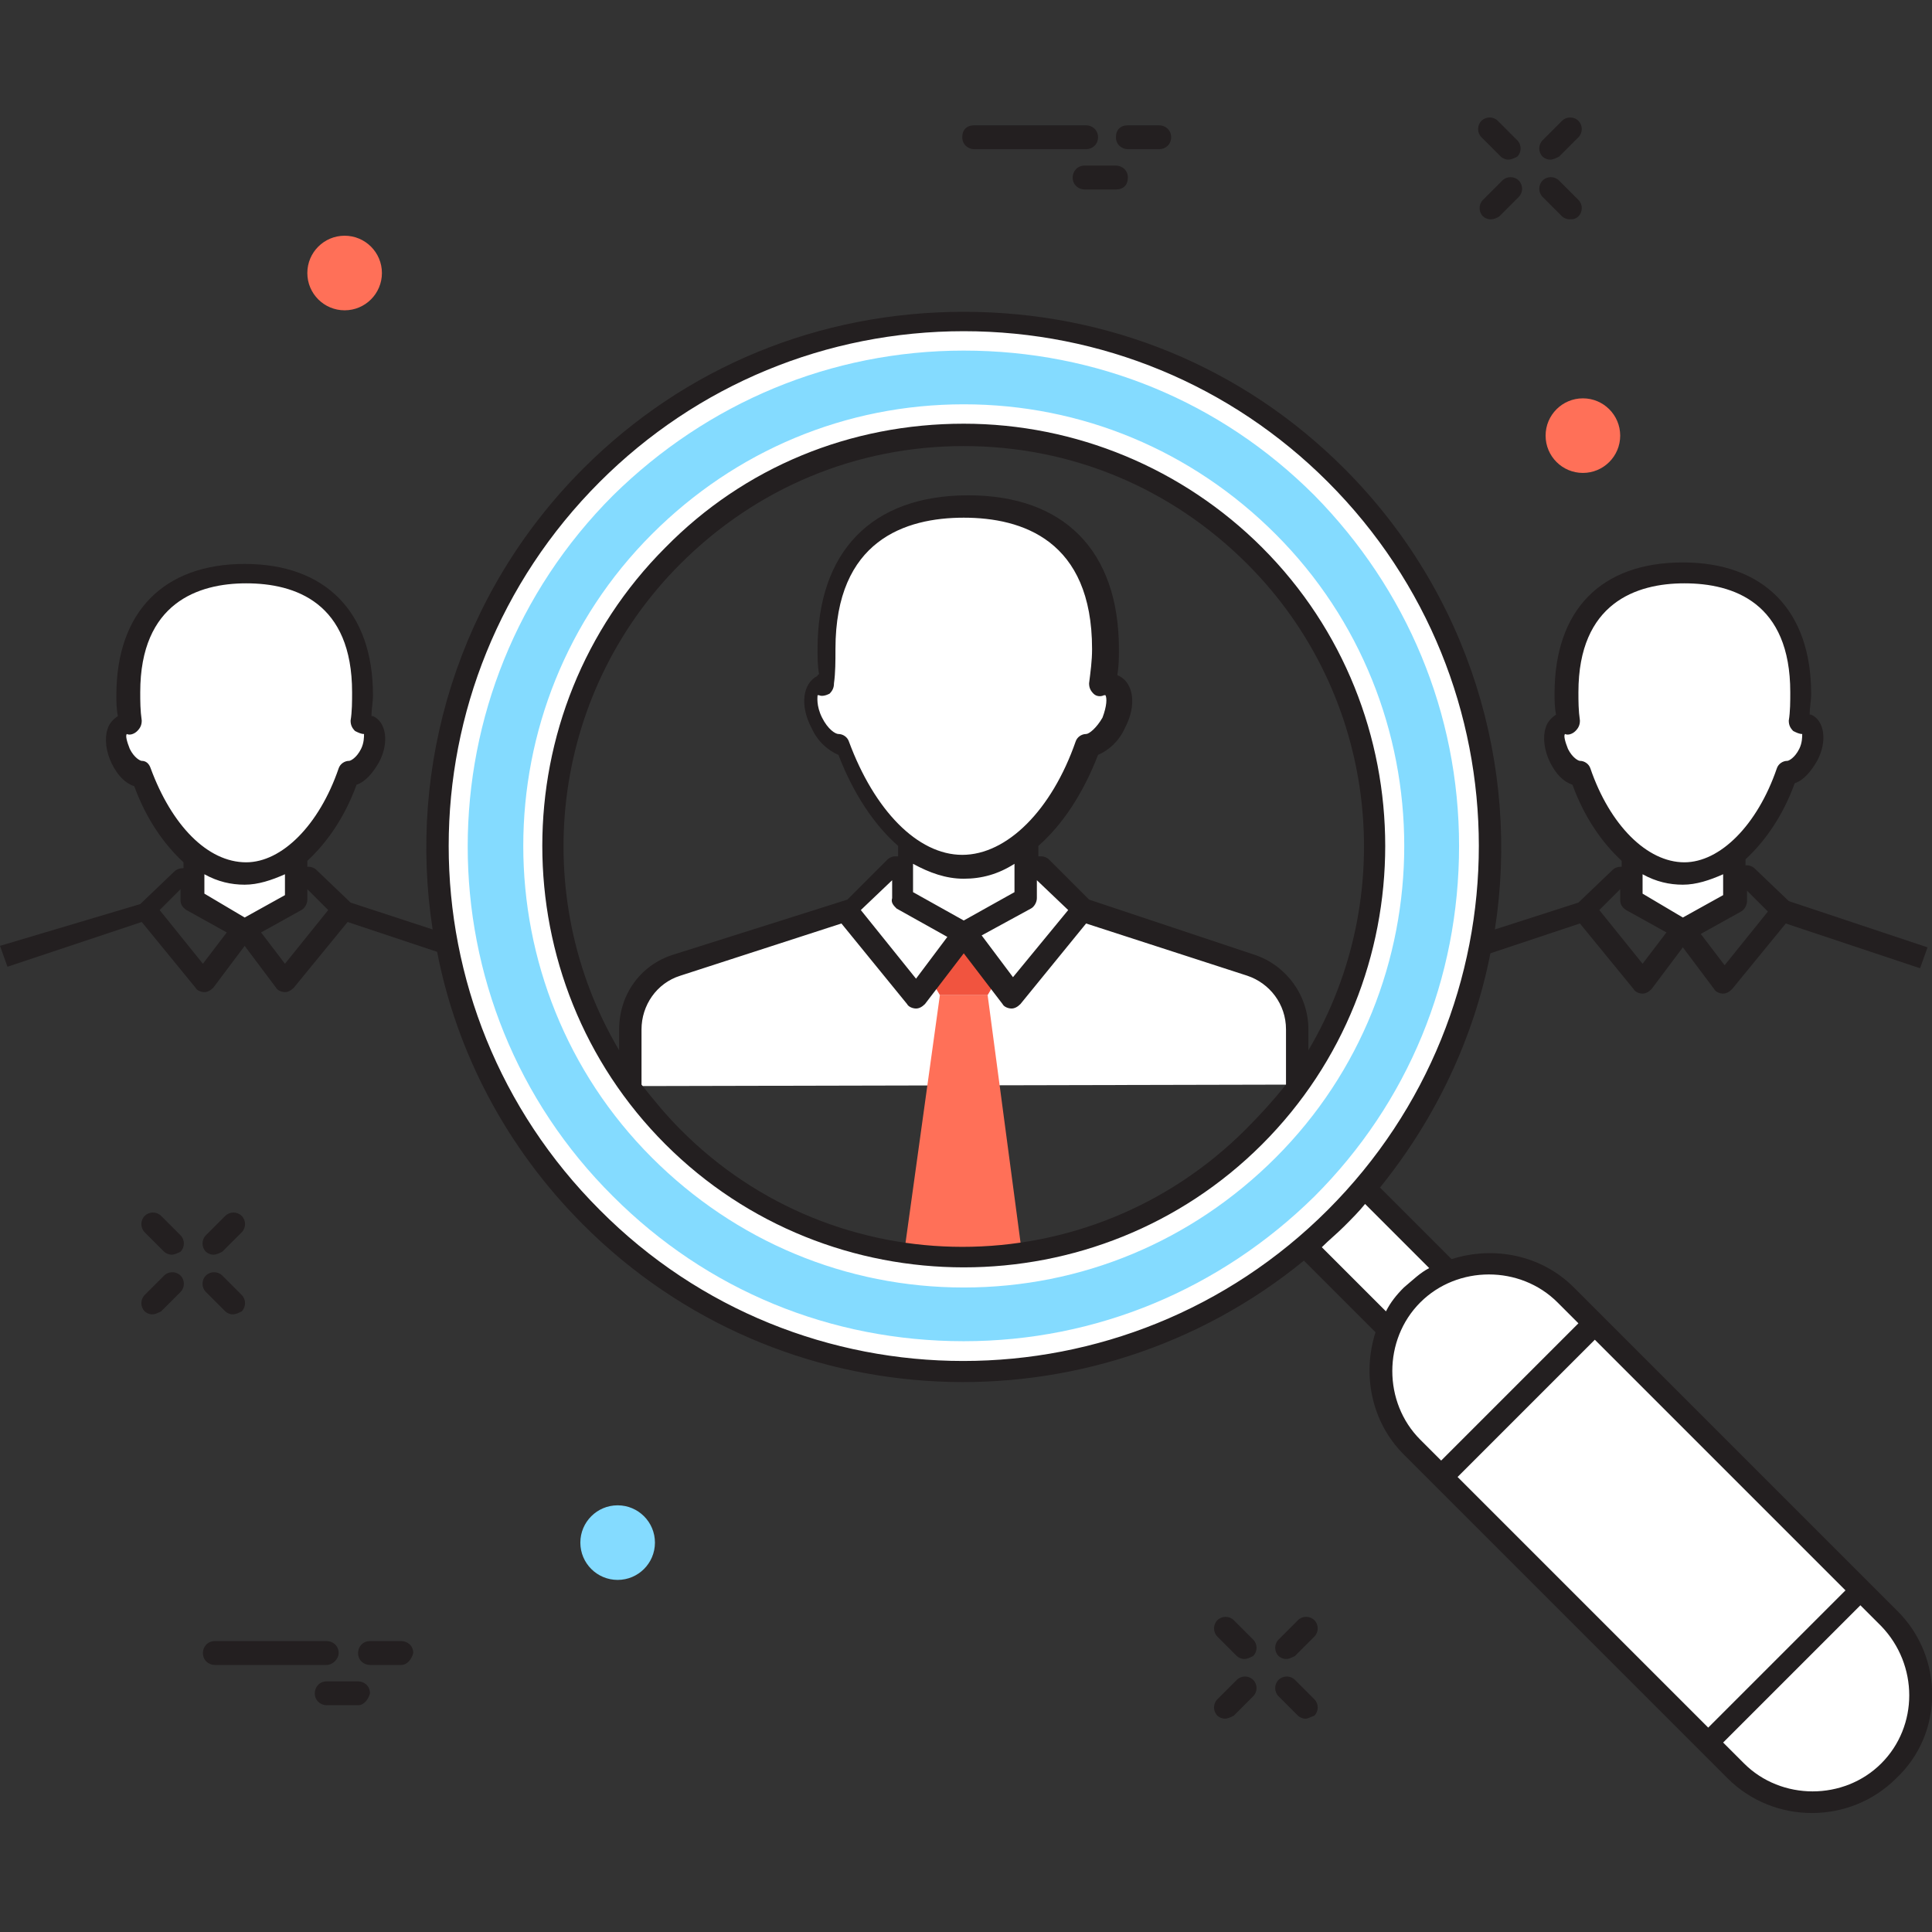 <?xml version="1.0" encoding="utf-8"?>
<!-- Generator: Adobe Illustrator 18.0.0, SVG Export Plug-In . SVG Version: 6.00 Build 0)  -->
<!DOCTYPE svg PUBLIC "-//W3C//DTD SVG 1.1//EN" "http://www.w3.org/Graphics/SVG/1.1/DTD/svg11.dtd">
<svg version="1.1" id="Layer_1" xmlns="http://www.w3.org/2000/svg" xmlns:xlink="http://www.w3.org/1999/xlink" x="0px" y="0px"
	 viewBox="0 0 129.5 129.5" enable-background="new 0 0 129.5 129.5" xml:space="preserve">
<rect x="0" y="0" width="129.5" height="129.5" fill="#333333" stroke="none"/>
<g>
	<g>
		<g>
			<path fill="#231F20" d="M103.9,10.7c-0.2,0-0.4-0.1-0.5-0.2c-0.3-0.3-0.3-0.8,0-1.1l1.3-1.3c0.3-0.3,0.8-0.3,1.1,0
				c0.3,0.3,0.3,0.8,0,1.1l-1.3,1.3C104.3,10.6,104.1,10.7,103.9,10.7z"/>
		</g>
		<g>
			<path fill="#231F20" d="M99.9,14.7c-0.2,0-0.4-0.1-0.5-0.2c-0.3-0.3-0.3-0.8,0-1.1l1.3-1.3c0.3-0.3,0.8-0.3,1.1,0
				c0.3,0.3,0.3,0.8,0,1.1l-1.3,1.3C100.2,14.7,100,14.7,99.9,14.7z"/>
		</g>
		<g>
			<path fill="#231F20" d="M105.2,14.7c-0.2,0-0.4-0.1-0.5-0.2l-1.3-1.3c-0.3-0.3-0.3-0.8,0-1.1c0.3-0.3,0.8-0.3,1.1,0l1.3,1.3
				c0.3,0.3,0.3,0.8,0,1.1C105.6,14.7,105.4,14.7,105.2,14.7z"/>
		</g>
		<g>
			<path fill="#231F20" d="M101.1,10.7c-0.2,0-0.4-0.1-0.5-0.2l-1.3-1.3c-0.3-0.3-0.3-0.8,0-1.1c0.3-0.3,0.8-0.3,1.1,0l1.3,1.3
				c0.3,0.3,0.3,0.8,0,1.1C101.5,10.6,101.3,10.7,101.1,10.7z"/>
		</g>
		<g>
			<path fill="#231F20" d="M14.3,84.1c-0.2,0-0.4-0.1-0.5-0.2c-0.3-0.3-0.3-0.8,0-1.1l1.3-1.3c0.3-0.3,0.8-0.3,1.1,0
				c0.3,0.3,0.3,0.8,0,1.1l-1.3,1.3C14.7,84,14.5,84.1,14.3,84.1z"/>
		</g>
		<g>
			<path fill="#231F20" d="M10.2,88.1c-0.2,0-0.4-0.1-0.5-0.2c-0.3-0.3-0.3-0.8,0-1.1l1.3-1.3c0.3-0.3,0.8-0.3,1.1,0
				c0.3,0.3,0.3,0.8,0,1.1l-1.3,1.3C10.6,88,10.4,88.1,10.2,88.1z"/>
		</g>
		<g>
			<path fill="#231F20" d="M15.6,88.1c-0.2,0-0.4-0.1-0.5-0.2l-1.3-1.3c-0.3-0.3-0.3-0.8,0-1.1c0.3-0.3,0.8-0.3,1.1,0l1.3,1.3
				c0.3,0.3,0.3,0.8,0,1.1C16,88,15.8,88.1,15.6,88.1z"/>
		</g>
		<g>
			<path fill="#231F20" d="M11.5,84.1c-0.2,0-0.4-0.1-0.5-0.2l-1.3-1.3c-0.3-0.3-0.3-0.8,0-1.1c0.3-0.3,0.8-0.3,1.1,0l1.3,1.3
				c0.3,0.3,0.3,0.8,0,1.1C11.9,84,11.7,84.1,11.5,84.1z"/>
		</g>
		<g>
			<path fill="#231F20" d="M86.2,111.2c-0.2,0-0.4-0.1-0.5-0.2c-0.3-0.3-0.3-0.8,0-1.1l1.3-1.3c0.3-0.3,0.8-0.3,1.1,0
				c0.3,0.3,0.3,0.8,0,1.1l-1.3,1.3C86.6,111.1,86.4,111.2,86.2,111.2z"/>
		</g>
		<g>
			<path fill="#231F20" d="M82.1,115.2c-0.2,0-0.4-0.1-0.5-0.2c-0.3-0.3-0.3-0.8,0-1.1l1.3-1.3c0.3-0.3,0.8-0.3,1.1,0
				c0.3,0.3,0.3,0.8,0,1.1l-1.3,1.3C82.5,115.1,82.3,115.2,82.1,115.2z"/>
		</g>
		<g>
			<path fill="#231F20" d="M87.5,115.2c-0.2,0-0.4-0.1-0.5-0.2l-1.3-1.3c-0.3-0.3-0.3-0.8,0-1.1c0.3-0.3,0.8-0.3,1.1,0l1.3,1.3
				c0.3,0.3,0.3,0.8,0,1.1C87.8,115.1,87.7,115.2,87.5,115.2z"/>
		</g>
		<g>
			<path fill="#231F20" d="M83.4,111.2c-0.2,0-0.4-0.1-0.5-0.2l-1.3-1.3c-0.3-0.3-0.3-0.8,0-1.1c0.3-0.3,0.8-0.3,1.1,0l1.3,1.3
				c0.3,0.3,0.3,0.8,0,1.1C83.8,111.1,83.6,111.2,83.4,111.2z"/>
		</g>
		<circle fill="#FF7058" cx="23.1" cy="18.3" r="2.5"/>
		<circle fill="#FF7058" cx="106.1" cy="29.2" r="2.5"/>
		<circle fill="#84DBFF" cx="41.4" cy="103.4" r="2.5"/>
		<g>
			<path fill="#231F20" d="M21.9,111.6h-7.5c-0.4,0-0.8-0.3-0.8-0.8c0-0.4,0.3-0.8,0.8-0.8h7.5c0.4,0,0.8,0.3,0.8,0.8
				C22.7,111.2,22.3,111.6,21.9,111.6z"/>
		</g>
		<g>
			<path fill="#231F20" d="M26.9,111.6h-2.1c-0.4,0-0.8-0.3-0.8-0.8c0-0.4,0.3-0.8,0.8-0.8h2.1c0.4,0,0.8,0.3,0.8,0.8
				C27.6,111.2,27.3,111.6,26.9,111.6z"/>
		</g>
		<g>
			<path fill="#231F20" d="M24,114.3h-2.1c-0.4,0-0.8-0.3-0.8-0.8c0-0.4,0.3-0.8,0.8-0.8H24c0.4,0,0.8,0.3,0.8,0.8
				C24.7,113.9,24.4,114.3,24,114.3z"/>
		</g>
		<g>
			<path fill="#231F20" d="M72.8,10h-7.5c-0.4,0-0.8-0.3-0.8-0.8s0.3-0.8,0.8-0.8h7.5c0.4,0,0.8,0.3,0.8,0.8S73.2,10,72.8,10z"/>
		</g>
		<g>
			<path fill="#231F20" d="M77.7,10h-2.1c-0.4,0-0.8-0.3-0.8-0.8s0.3-0.8,0.8-0.8h2.1c0.4,0,0.8,0.3,0.8,0.8S78.1,10,77.7,10z"/>
		</g>
		<g>
			<path fill="#231F20" d="M74.8,12.7h-2.1c-0.4,0-0.8-0.3-0.8-0.8c0-0.4,0.3-0.8,0.8-0.8h2.1c0.4,0,0.8,0.3,0.8,0.8
				C75.6,12.4,75.3,12.7,74.8,12.7z"/>
		</g>
		<path fill="#FFFFFF" d="M116.3,57.1v3.2l-3.5,2l-3.5-2v-3.2c1,0.9,2.2,1.4,3.5,1.4C114.1,58.5,115.2,58,116.3,57.1z"/>
		<path fill="#FFFFFF" d="M121.1,48.4c-0.2-0.1-0.3-0.1-0.5,0c0.1-0.7,0.1-1.4,0.1-2c0-5.9-3.5-8-7.9-8c-4.4,0-7.9,2.2-7.9,8
			c0,0.7,0,1.4,0.1,2c-0.2-0.1-0.4-0.1-0.5,0c-0.5,0.3-0.5,1.2-0.1,2.1c0.4,0.7,1,1.2,1.4,1.3c1.3,3.8,3.9,6.8,6.9,6.8
			c3,0,5.6-3,6.9-6.8c0.5,0,1-0.5,1.4-1.3C121.6,49.6,121.6,48.7,121.1,48.4z"/>
		<path fill="#FFFFFF" d="M19.9,57.1v3.2l-3.5,2l-3.5-2v-3.2c1,0.9,2.2,1.4,3.5,1.4S18.8,58,19.9,57.1z"/>
		<path fill="#FFFFFF" d="M24.7,48.4c-0.2-0.1-0.3-0.1-0.5,0c0.1-0.7,0.1-1.4,0.1-2c0-5.9-3.5-8-7.9-8s-7.9,2.2-7.9,8
			c0,0.7,0,1.4,0.1,2c-0.2-0.1-0.4-0.1-0.5,0c-0.5,0.3-0.5,1.2-0.1,2.1c0.4,0.7,1,1.2,1.4,1.3c1.3,3.8,3.9,6.8,6.9,6.8
			s5.6-3,6.9-6.8c0.5,0,1-0.5,1.4-1.3C25.2,49.6,25.2,48.7,24.7,48.4z"/>
		<path fill="#FFFFFF" d="M91.4,79.6l5.6,5.6c-0.9,0.4-1.7,0.9-2.4,1.6s-1.2,1.5-1.6,2.4l-5.6-5.6c0.7-0.6,1.4-1.2,2.1-1.9
			C90.2,81,90.8,80.3,91.4,79.6z"/>
		<path fill="#FFFFFF" d="M86.9,72.7V69c0-1.9-1.2-3.7-3.1-4.3L72.6,61l-2.9-2.8H59.5L56.6,61l-11.3,3.7c-1.8,0.6-3.1,2.3-3.1,4.3
			v3.8"/>
		<path fill="#FF7058" d="M68.5,84c-2.6,0.4-5.3,0.4-7.9,0L63,66.7h3.2L68.5,84z"/>
		<polygon fill="#F1543F" points="68.7,62.5 66.2,66.7 63,66.7 60.5,62.5 		"/>
		<polyline fill="#FFFFFF" points="72.6,61 67.8,66.7 64.6,62.5 61.4,66.7 56.6,61 		"/>
		<path fill="#FFFFFF" d="M68.7,56.4v3.8l-4.1,2.3l-4.1-2.3v-3.8c1.2,1,2.6,1.7,4.1,1.7C66.1,58,67.5,57.4,68.7,56.4z"/>
		<path fill="#FFFFFF" d="M74.5,46c-0.2-0.1-0.4-0.1-0.6,0c0.1-0.8,0.2-1.6,0.2-2.4c0-7-4.2-9.6-9.4-9.6c-5.2,0-9.4,2.6-9.4,9.6
			c0,0.8,0.1,1.6,0.2,2.4c-0.2-0.1-0.5-0.1-0.6,0c-0.6,0.3-0.6,1.4-0.1,2.5c0.4,0.9,1.1,1.5,1.7,1.5c1.6,4.5,4.7,8.1,8.3,8.1
			c3.6,0,6.7-3.6,8.3-8.1c0.6,0,1.2-0.6,1.7-1.5C75.1,47.4,75.1,46.3,74.5,46z"/>
		<path fill="#FFFFFF" d="M39.7,31.8c-13.8,13.8-13.8,36.1,0,49.9c13.8,13.8,36.1,13.8,49.9,0c13.8-13.8,13.8-36.1,0-49.9
			C75.7,18,53.4,18,39.7,31.8z M84.1,76.2c-10.8,10.8-28.2,10.8-39,0c-10.8-10.8-10.8-28.2,0-39c10.8-10.8,28.2-10.8,39,0
			C94.8,48,94.8,65.4,84.1,76.2z"/>
		<path fill="#84DBFF" d="M64.6,23.5c-8.9,0-17.2,3.5-23.5,9.7c-13,13-13,34.1,0,47c6.3,6.3,14.6,9.7,23.5,9.7
			c8.9,0,17.2-3.5,23.5-9.7c6.3-6.3,9.7-14.6,9.7-23.5c0-8.9-3.5-17.2-9.7-23.5C81.8,26.9,73.5,23.5,64.6,23.5z M85.5,77.6
			c-5.6,5.6-13,8.7-20.9,8.7c-7.9,0-15.3-3.1-20.9-8.7c-11.5-11.5-11.5-30.3,0-41.8c5.6-5.6,13-8.7,20.9-8.7
			c7.9,0,15.3,3.1,20.9,8.7C97,47.3,97,66.1,85.5,77.6z"/>
		<path fill="#FFFFFF" d="M91.4,79.6l5.6,5.6c-0.9,0.4-1.7,0.9-2.4,1.6c-0.7,0.7-1.2,1.5-1.6,2.4l-5.6-5.6c0.7-0.6,1.4-1.2,2.1-1.9
			C90.2,81,90.8,80.3,91.4,79.6z"/>
		<path fill="#FFFFFF" d="M94.7,86.8L94.7,86.8c-2.8,2.8-2.8,7.4,0,10.3l21.7,21.7c2.8,2.8,7.4,2.8,10.3,0v0c2.8-2.8,2.8-7.4,0-10.3
			l-21.7-21.7C102.1,84,97.5,84,94.7,86.8z"/>
		<polygon fill="#FFFFFF" points="106.9,88.7 96.6,99 96.6,99 114.4,116.8 124.7,106.6 124.7,106.6 		"/>
		<path fill="#231F20" d="M84.6,36.7c-5.3-5.3-12.5-8.3-20-8.3c-7.6,0-14.7,2.9-20,8.3c-11,11-11,29,0,40c11,11,29,11,40,0
			C95.6,65.7,95.6,47.7,84.6,36.7z M45.6,37.8c5.1-5.1,11.8-7.9,19-7.9c7.2,0,13.9,2.8,19,7.9c8.8,8.8,10.2,22.3,4.1,32.6V69
			c0-2.3-1.5-4.3-3.6-5L73,60.3l-2.7-2.7c-0.1-0.1-0.3-0.2-0.5-0.2h-0.2v-0.7c1.6-1.4,3-3.5,4-6.1c0.7-0.3,1.4-0.9,1.8-1.8
			c0.8-1.5,0.6-3-0.4-3.5c0,0-0.1,0-0.1-0.1c0.1-0.6,0.1-1.2,0.1-1.7c0-6.6-3.7-10.3-10.1-10.3c-6.5,0-10.1,3.8-10.1,10.3
			c0,0.6,0,1.1,0.1,1.7c0,0-0.1,0-0.1,0.1c-1,0.5-1.2,2-0.4,3.5c0.4,0.9,1.1,1.5,1.8,1.8c1,2.6,2.4,4.7,4,6.1v0.7h-0.2
			c-0.2,0-0.4,0.1-0.5,0.2l-2.7,2.7L45.1,64c-2.2,0.7-3.6,2.7-3.6,5v1.4C35.4,60.1,36.8,46.6,45.6,37.8z M60.1,60.9l3.4,1.9
			l-2.1,2.8L57.7,61l2.1-2v1.2C59.7,60.5,59.9,60.7,60.1,60.9z M56,43.5c0-7.3,4.7-8.8,8.6-8.8s8.6,1.5,8.6,8.8
			c0,0.8-0.1,1.5-0.2,2.3c0,0.3,0.1,0.5,0.3,0.7c0.2,0.2,0.5,0.2,0.7,0.1c0,0,0.1,0,0.1,0c0.1,0.2,0.1,0.7-0.2,1.5
			c-0.4,0.7-0.9,1.1-1.1,1.1c-0.3,0-0.6,0.2-0.7,0.5c-1.6,4.6-4.6,7.6-7.6,7.6c-3,0-5.9-3-7.6-7.6c-0.1-0.3-0.4-0.5-0.7-0.5
			c-0.2,0-0.7-0.3-1.1-1.1c-0.4-0.8-0.3-1.4-0.3-1.5c0,0,0,0,0.1,0c0.2,0.1,0.5,0,0.7-0.1c0.2-0.2,0.3-0.4,0.3-0.7
			C56,45.1,56,44.3,56,43.5z M61.2,59.8v-1.9l0,0c1.1,0.6,2.2,1,3.4,1c1.2,0,2.3-0.3,3.4-1l0,0v1.9l-3.4,1.9L61.2,59.8z M69.1,60.9
			c0.2-0.1,0.4-0.4,0.4-0.7V59l2.1,2l-3.7,4.5l-2.1-2.8L69.1,60.9z M83.5,75.7c-10.5,10.5-27.5,10.5-37.9,0c-1-1-1.8-2-2.6-3V69
			c0-1.6,1-3.1,2.6-3.6l10.8-3.5l4.4,5.4c0.1,0.2,0.4,0.3,0.6,0.3h0c0.2,0,0.4-0.1,0.6-0.3l2.6-3.4l2.6,3.4c0.1,0.2,0.4,0.3,0.6,0.3
			c0,0,0,0,0,0c0.2,0,0.4-0.1,0.6-0.3l4.4-5.4l10.8,3.5c1.5,0.5,2.6,1.9,2.6,3.6v3.7C85.4,73.7,84.5,74.7,83.5,75.7z"/>
		<path fill="#231F20" d="M127.2,108l-21.7-21.7c-2.2-2.2-5.4-2.8-8.2-1.9l-4.8-4.8c3.8-4.7,6.3-10.1,7.4-15.7l6-2l3.6,4.4
			c0.1,0.2,0.4,0.3,0.6,0.3h0c0.2,0,0.4-0.1,0.6-0.3l2.1-2.8l2.1,2.8c0.1,0.2,0.4,0.3,0.6,0.3c0.2,0,0.4-0.1,0.6-0.3l3.6-4.4l9,3
			l0.5-1.4l-9.3-3.1l-2.3-2.2c-0.1-0.1-0.3-0.2-0.5-0.2H117v-0.4c1.3-1.2,2.5-2.9,3.3-5.1c0.6-0.2,1.1-0.8,1.5-1.5
			c0.7-1.3,0.5-2.7-0.4-3.1c0,0,0,0-0.1,0c0-0.5,0.1-0.9,0.1-1.4c0-5.6-3.2-8.8-8.6-8.8c-5.5,0-8.6,3.2-8.6,8.8c0,0.4,0,0.9,0.1,1.4
			c0,0,0,0,0,0c-0.3,0.2-0.6,0.5-0.7,0.9c-0.2,0.6-0.1,1.5,0.3,2.3c0.4,0.8,0.9,1.3,1.5,1.5c0.8,2.2,2,3.9,3.3,5.1v0.4h-0.1
			c-0.2,0-0.4,0.1-0.5,0.2l-2.3,2.2l-5.6,1.8c1.7-10.9-1.7-22.5-10.1-30.9c-6.8-6.8-15.8-10.5-25.5-10.5s-18.7,3.7-25.5,10.5
			c-8.4,8.4-11.8,20-10.1,30.9l-5.5-1.8l-2.3-2.2c-0.1-0.1-0.3-0.2-0.5-0.2h-0.1v-0.4c1.3-1.2,2.5-2.9,3.3-5.1
			c0.6-0.2,1.1-0.8,1.5-1.5c0.7-1.3,0.5-2.7-0.4-3.1c0,0,0,0-0.1,0c0-0.5,0.1-0.9,0.1-1.4c0-5.6-3.2-8.8-8.6-8.8s-8.6,3.2-8.6,8.8
			c0,0.4,0,0.9,0.1,1.4c0,0,0,0,0,0c-0.3,0.2-0.6,0.5-0.7,0.9c-0.2,0.6-0.1,1.5,0.3,2.3c0.4,0.8,0.9,1.3,1.5,1.5
			c0.8,2.2,2,3.9,3.3,5.1v0.4h-0.1c-0.2,0-0.4,0.1-0.5,0.2l-2.3,2.2L0,63.4l0.5,1.4l9-3l3.6,4.4c0.1,0.2,0.4,0.3,0.6,0.3h0
			c0.2,0,0.4-0.1,0.6-0.3l2.1-2.8l2.1,2.8c0.1,0.2,0.4,0.3,0.6,0.3c0.2,0,0.4-0.1,0.6-0.3l3.6-4.4l6,2c1.3,6.7,4.6,13.1,9.8,18.3
			c13.2,13.2,34.1,14,48.3,2.4l4.8,4.8c-0.9,2.8-0.3,6,1.9,8.2l21.7,21.7c3.1,3.1,8.2,3.1,11.3,0C130.3,116.2,130.3,111.1,127.2,108
			z M110.1,59.9v-1.3c0.9,0.5,1.8,0.7,2.7,0.7c0.9,0,1.8-0.3,2.7-0.7l0,0v1.4l-2.7,1.5L110.1,59.9z M118.5,61.1l-2.9,3.6l-1.6-2.1
			l2.7-1.5c0.2-0.1,0.4-0.4,0.4-0.7v-0.7L118.5,61.1z M106.6,51.5c-0.1-0.3-0.4-0.5-0.7-0.5c-0.1,0-0.5-0.2-0.8-0.8
			c-0.2-0.5-0.3-0.9-0.2-1c0.2,0.1,0.5,0,0.7-0.2c0.2-0.2,0.3-0.4,0.3-0.7c-0.1-0.7-0.1-1.3-0.1-1.9c0-6,3.9-7.3,7.1-7.3
			c3.3,0,7.1,1.3,7.1,7.3c0,0.6,0,1.3-0.1,1.9c0,0.3,0.1,0.5,0.3,0.7c0.2,0.1,0.4,0.2,0.6,0.2c0,0.2,0,0.6-0.2,1
			c-0.3,0.6-0.7,0.8-0.8,0.8c-0.3,0-0.6,0.2-0.7,0.5c-1.3,3.8-3.8,6.3-6.2,6.3C110.4,57.8,107.9,55.3,106.6,51.5z M108.6,59.6v0.7
			c0,0.3,0.1,0.5,0.4,0.7l2.7,1.5l-1.6,2.1l-2.9-3.6L108.6,59.6z M10.1,51.5C10,51.2,9.8,51,9.5,51c-0.1,0-0.5-0.2-0.8-0.8
			c-0.2-0.5-0.3-0.9-0.2-1c0.2,0.1,0.5,0,0.7-0.2c0.2-0.2,0.3-0.4,0.3-0.7c-0.1-0.7-0.1-1.3-0.1-1.9c0-6,3.9-7.3,7.1-7.3
			c3.3,0,7.1,1.3,7.1,7.3c0,0.6,0,1.3-0.1,1.9c0,0.3,0.1,0.5,0.3,0.7c0.2,0.1,0.4,0.2,0.6,0.2c0,0.2,0,0.6-0.2,1
			c-0.3,0.6-0.7,0.8-0.8,0.8c-0.3,0-0.6,0.2-0.7,0.5c-1.3,3.8-3.8,6.3-6.2,6.3C13.9,57.8,11.5,55.3,10.1,51.5z M13.6,64.6l-2.9-3.6
			l1.4-1.4v0.7c0,0.3,0.1,0.5,0.4,0.7l2.7,1.5L13.6,64.6z M13.7,59.9v-1.3c0.9,0.5,1.8,0.7,2.7,0.7c0.9,0,1.8-0.3,2.7-0.7l0,0v1.4
			l-2.7,1.5L13.7,59.9z M19.1,64.6l-1.6-2.1l2.7-1.5c0.2-0.1,0.4-0.4,0.4-0.7v-0.7l1.4,1.4L19.1,64.6z M40.2,81.1
			c-13.5-13.5-13.5-35.3,0-48.8c6.5-6.5,15.2-10.1,24.4-10.1c9.2,0,17.9,3.6,24.4,10.1c13.5,13.5,13.5,35.3,0,48.8
			C75.5,94.6,53.6,94.6,40.2,81.1z M92.9,87.9l-4.3-4.3c0,0,0,0,0,0c0.5-0.5,1-0.9,1.5-1.4c0.5-0.5,1-1,1.4-1.5c0,0,0,0,0,0l4.3,4.3
			c0,0,0,0,0,0c-0.6,0.3-1.1,0.8-1.7,1.3C93.6,86.8,93.2,87.3,92.9,87.9C92.9,87.9,92.9,87.9,92.9,87.9z M95.2,96.5
			c-2.5-2.5-2.5-6.7,0-9.2c2.5-2.5,6.7-2.5,9.2,0l1.4,1.4l-9.2,9.2L95.2,96.5z M97.7,99l9.2-9.2l16.8,16.8h0l-9.2,9.2L97.7,99z
			 M126.1,118.2c-2.5,2.5-6.7,2.5-9.2,0l-1.4-1.4l9.2-9.2l1.4,1.4C128.6,111.6,128.6,115.7,126.1,118.2z"/>
	</g>
</g>
</svg>
